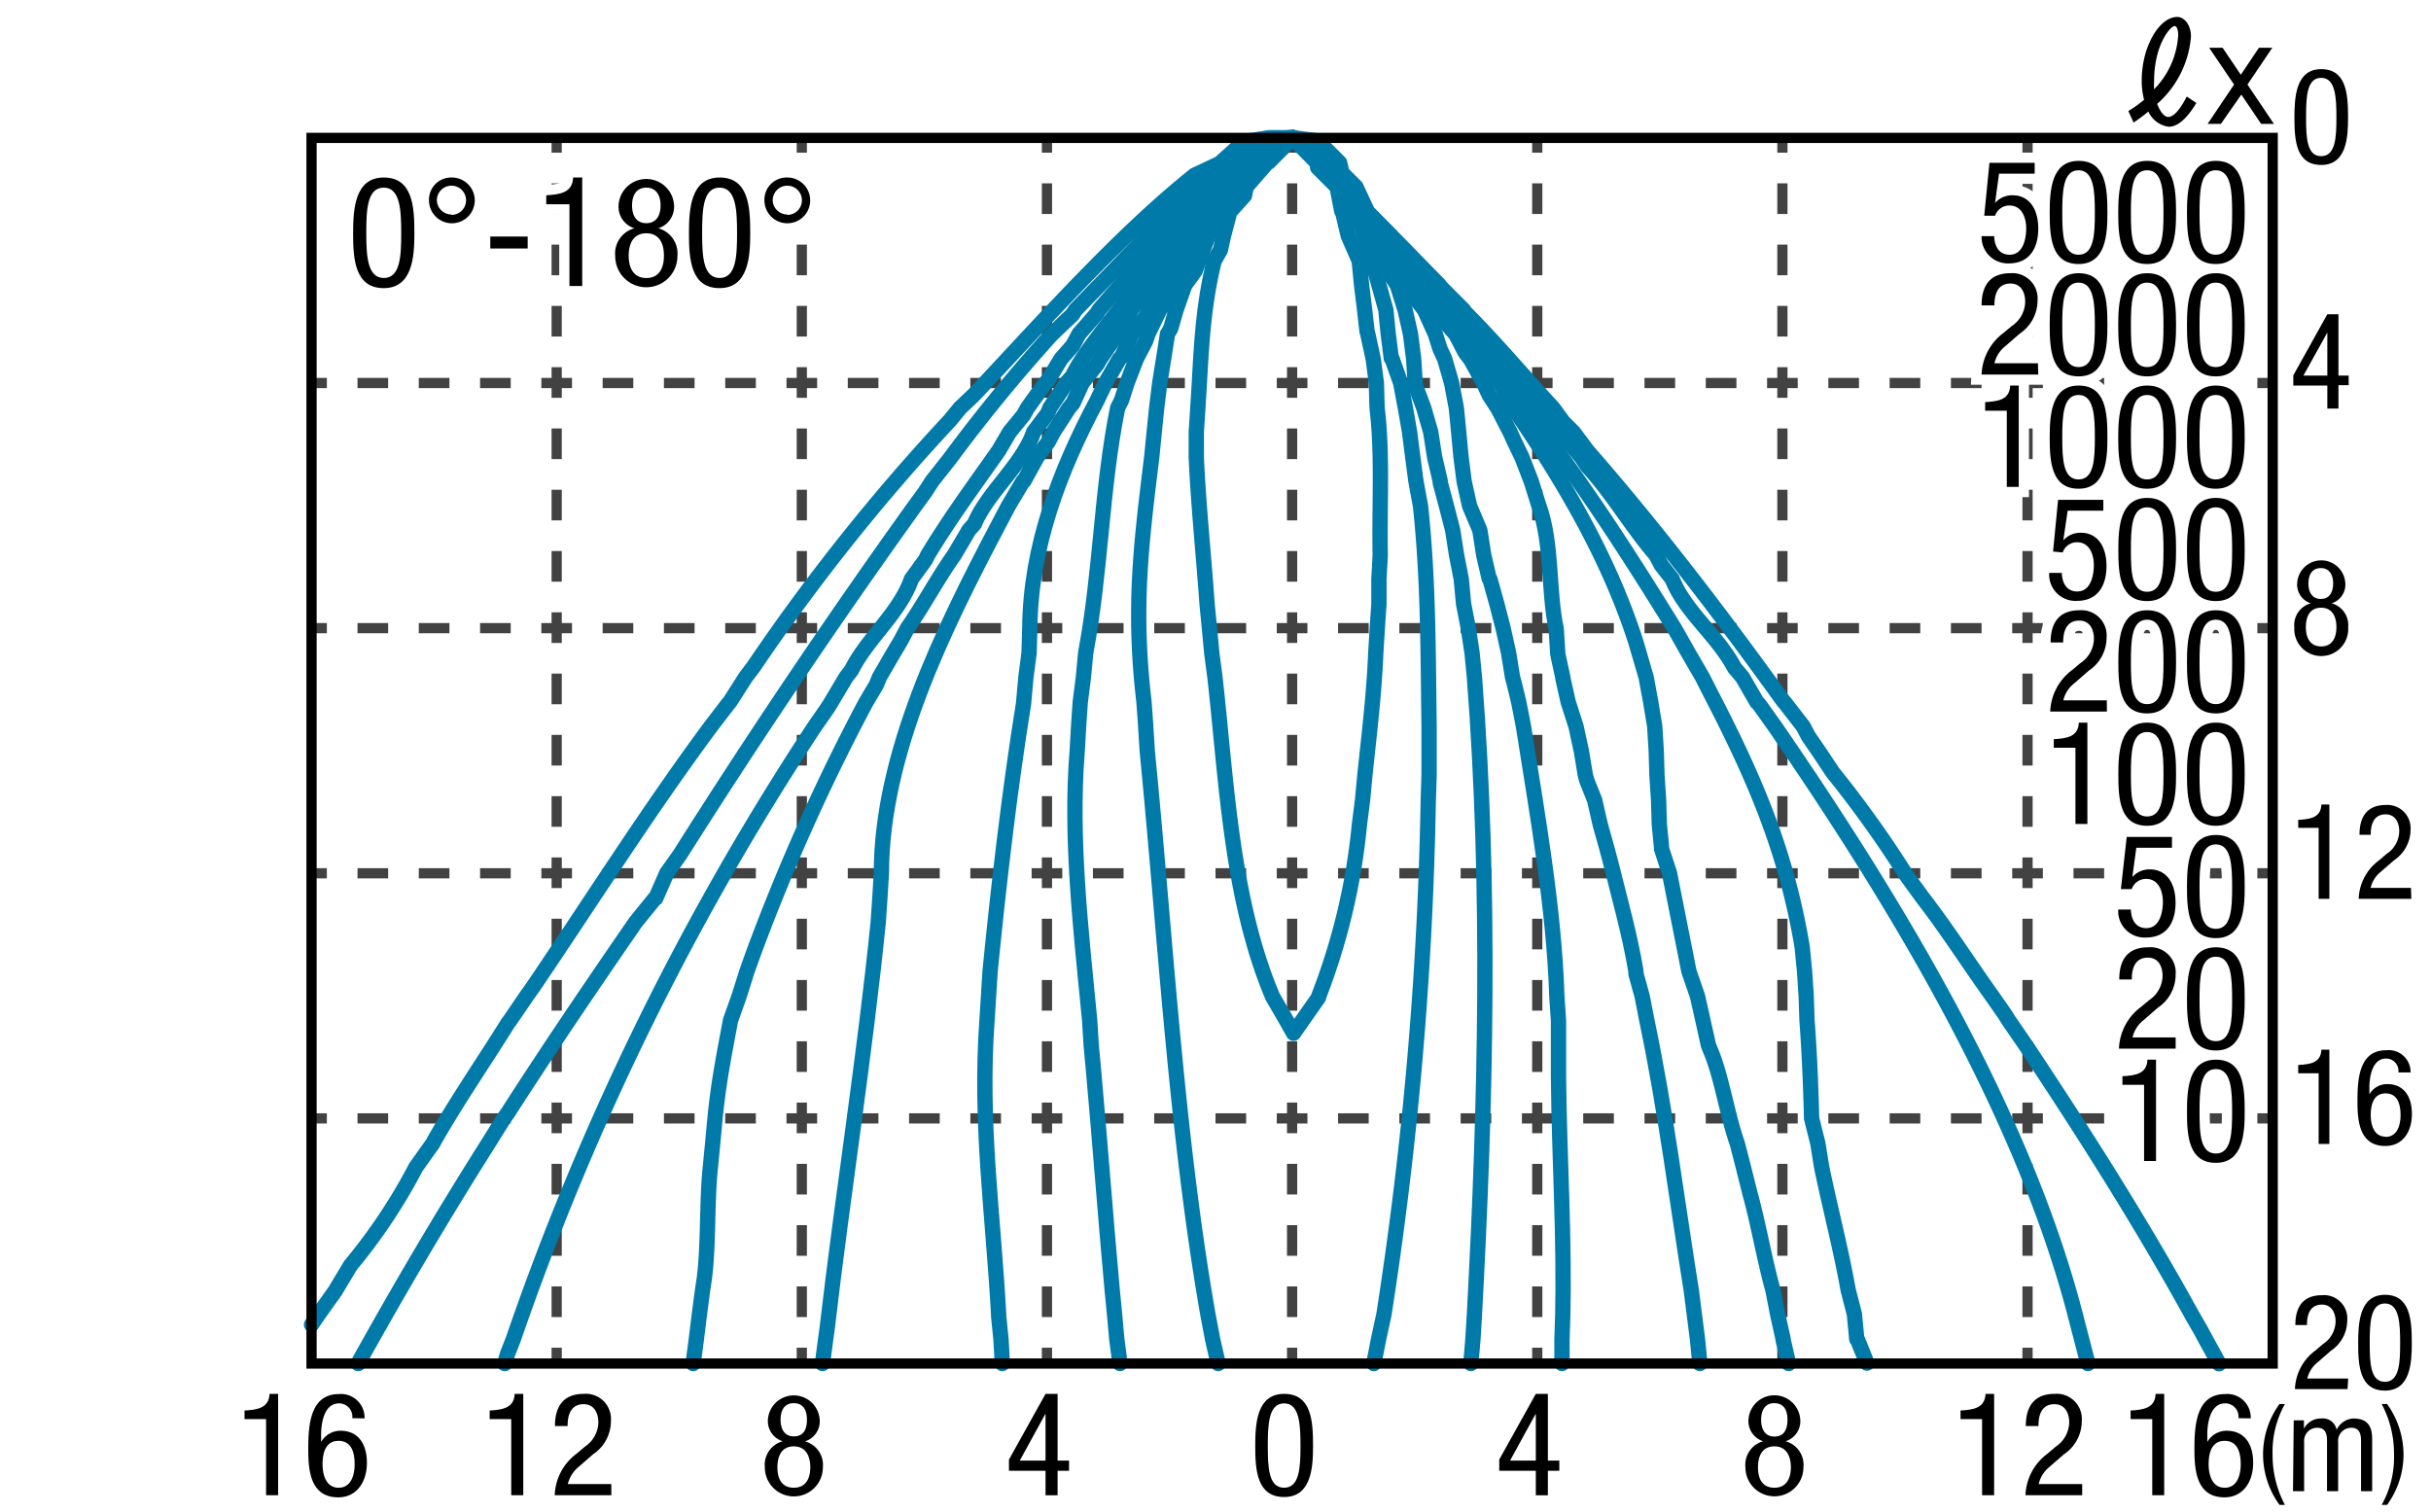 <svg xmlns="http://www.w3.org/2000/svg" viewBox="0 0 238 148"><defs><style>.cls-1{fill:#fff;}.cls-2,.cls-3,.cls-4,.cls-5,.cls-6{fill:none;}.cls-2,.cls-3{stroke:#424242;}.cls-2,.cls-3,.cls-6{stroke-miterlimit:10;}.cls-3{stroke-dasharray:3 3;}.cls-4{stroke:#007aa9;stroke-linecap:round;stroke-linejoin:round;stroke-width:1.5px;}.cls-5{stroke:#fff;stroke-width:2px;}.cls-6{stroke:#000;}</style></defs><g id="レイヤー_2" data-name="レイヤー 2"><g id="grid"><rect class="cls-1" width="238" height="148"/><line class="cls-2" x1="78.5" y1="133.45" x2="78.5" y2="131.95"/><line class="cls-3" x1="78.5" y1="128.95" x2="78.5" y2="16.45"/><line class="cls-2" x1="78.5" y1="14.95" x2="78.5" y2="13.45"/><line class="cls-2" x1="54.5" y1="133.45" x2="54.5" y2="131.95"/><line class="cls-3" x1="54.5" y1="128.95" x2="54.5" y2="16.45"/><line class="cls-2" x1="54.5" y1="14.95" x2="54.5" y2="13.45"/><line class="cls-2" x1="102.5" y1="133.45" x2="102.5" y2="131.95"/><line class="cls-3" x1="102.5" y1="128.95" x2="102.5" y2="16.45"/><line class="cls-2" x1="102.5" y1="14.95" x2="102.5" y2="13.45"/><line class="cls-2" x1="126.5" y1="133.45" x2="126.5" y2="131.95"/><line class="cls-3" x1="126.5" y1="128.95" x2="126.5" y2="16.45"/><line class="cls-2" x1="126.5" y1="14.95" x2="126.5" y2="13.45"/><line class="cls-2" x1="150.5" y1="133.45" x2="150.5" y2="131.95"/><line class="cls-3" x1="150.5" y1="128.95" x2="150.5" y2="16.45"/><line class="cls-2" x1="150.5" y1="14.95" x2="150.5" y2="13.45"/><line class="cls-2" x1="174.5" y1="133.45" x2="174.5" y2="131.95"/><line class="cls-3" x1="174.5" y1="128.95" x2="174.5" y2="16.45"/><line class="cls-2" x1="174.5" y1="14.95" x2="174.5" y2="13.45"/><line class="cls-2" x1="198.5" y1="133.45" x2="198.5" y2="131.95"/><line class="cls-3" x1="198.5" y1="128.95" x2="198.5" y2="16.45"/><line class="cls-2" x1="198.5" y1="14.95" x2="198.5" y2="13.45"/><line class="cls-2" x1="30.5" y1="37.5" x2="32" y2="37.5"/><line class="cls-3" x1="35" y1="37.5" x2="219.5" y2="37.5"/><line class="cls-2" x1="221" y1="37.5" x2="222.5" y2="37.5"/><line class="cls-2" x1="30.5" y1="61.5" x2="32" y2="61.5"/><line class="cls-3" x1="35" y1="61.5" x2="219.5" y2="61.5"/><line class="cls-2" x1="221" y1="61.5" x2="222.5" y2="61.5"/><line class="cls-2" x1="30.5" y1="85.5" x2="32" y2="85.5"/><line class="cls-3" x1="35" y1="85.5" x2="219.5" y2="85.5"/><line class="cls-2" x1="221" y1="85.5" x2="222.5" y2="85.5"/><line class="cls-2" x1="30.5" y1="109.5" x2="32" y2="109.5"/><line class="cls-3" x1="35" y1="109.5" x2="219.5" y2="109.5"/><line class="cls-2" x1="221" y1="109.5" x2="222.5" y2="109.5"/></g><g id="e32209m_n"><path class="cls-4" d="M124.06,15.94l.15-.07,2.36-2.37L129,15.94v.46l1.9,1.9.46,2.37.08.07L132,23.1l1.07,2.44.23,2.36.3,2.44.23,2.06.08.3.53,2.44.31,2.36.07,2.44c.56,4.62.21,9.71.31,14.4L135,56.7,135,59.14l-.16,2.36-.15,2.44c-.17,4.12-.64,7.9-1.07,12l-.23,2.44-.3,2.36a62.94,62.94,0,0,1-4,16.84v.08l-1.6,2.28-.85,1.22-.68-1.22-1.37-2.36c-4.06-9.62-4.49-21-5.64-31.24l-.31-2.36-.23-2.44-.23-2.36c-.34-4.83-.84-9.53-1.06-14.4V42.3l.15-2.36c.35-5.19.35-9.26,1.6-14.4l.61-1.07.3-1.37.62-2.36,1.44-1.6.16-.84Z"/><path class="cls-4" d="M119.26,133.5l-.54-2.36-.46-2.44c-3.11-17.75-4.17-37.13-5.94-55.16l-.15-2.36V71.1L112,68.74c-1.06-9.1-.33-15.14.76-24L113,42.3l.24-2.36.3-2.44.38-2.36.38-2.44.31-.53.53-1.83L116,27.9l1-1.37.38-1,.91-2.44,1.15-1.21.3-1.15,2.06-2.28.08-.16.84-2.36,1.52-1.52,2.37-.92L129,15.94v.16l2.21,2.2.15,1,1.45,1.45.76,2.36.23,1.15.53,1.29L135,27.9l.68,2.44.23,2.36.3,2.36.08.08.84,2.36.46,2.44L138,42.3l.31,2.44.31,2.36.45,2.44c.78,7.29.74,14.28.84,21.56v4.8l-.08,2.44a367.2,367.2,0,0,1-4.34,50.36l-.53,2.44-.46,2.36"/><path class="cls-4" d="M109.65,133.5l-.31-2.36-.22-2.44-.23-2.36c-.66-7.21-1.19-14.44-1.84-21.63l-.22-2.37-.15-2.44c-.82-8.53-1.92-17.84-1.22-26.36l.14-2.44.16-2.36.31-2.44.22-2.36c1.52-8.16,1.53-16.06,3.13-24l.38-.76.54-1.68.91-2.36.91-1.75.23-.69,1.15-2.36L114.6,29,115,27.9l1.29-2.36.69-.84.53-1.6L119.41,21l.08-.3,1.67-2.44.61-.53.46-1.83,2-2,2.36-.46L129,15.94V16l2.28,2.28.08.46,2,2,.46,1.45.92.91.91,2.44.54,1.45.6.91.77,2.44.53,2.36.31,2.44.15,2.36.07.38.77,2.06.68,2.36.38,2.44L141,47.1v.15l.61,2.29.61,2.36.38,2.44.46,2.36.23,2.44.15.76.31,1.6.37,2.44.23,2.36c1.6,20.74,1.12,41.65,0,62.4l-.15,2.44L144,133.5"/><path class="cls-4" d="M98.13,133.5,98,131.14l-.23-2.28v-.16c-.55-10-1.86-18.7-1.14-28.8l.15-2.36.15-2.44c.86-8.64,1.91-17.73,3.29-26.28v-.08l.22-2.44.31-2.36.07-2.44c.06-7.91,2.9-15.36,6.56-22.24l.84-1.76,1.37-2.36.23-.22,1-2.22L112.17,31l.38-.69,1.6-2.44.46-.53.61-1.83,1.75-2,.15-.46L119,20.74l.38-.38.84-2.06,1.52-1.52.23-.84,2.21-2.21,2.37-.23,4.8,4.8v.23l2.21,2.21.23.69,1.68,1.67.68,2,.46.46L138,27.9l.62,1.37.83,1.07,1.07,2.36.46,1.45.46,1,.68,2.36.46,2.44.23,2.36.23,2.44.3,2.36.08.38.46,2.06,1,2.36.38,2.44.53,2.28.08.08.68,2.44.61,2.36.54,2.44.38,2.36.15.54.46,1.9.46,2.36c1.35,8.62,3,17.77,3.27,26.44l.16,2.36v2.44c-.07,8.14.5,16,.45,24L153,128.7l-.08,2.44v2.36"/><path class="cls-4" d="M80.52,133.5l.31-2.36.15-1.07c1.54-13.26,3.66-26.49,5-39.77l.16-2.36.15-2.44c0-11.7,6.13-24,11.51-34.21l.92-1.75,1.45-2.44h.07l1.3-2.36,1.07-1.45.53-1,1.53-2.36.38-.45.91-2,1.45-1.82.31-.54,1.67-2.44.46-.46.92-1.9,1.45-1.75.3-.69,2-2.36.16-.15,1.21-2.29L117,22l.61-1.22,1.83-1.83.23-.61,2.13-2.13.08-.23,2.36-2.28,2.37-.16,4.8,4.8v.08l2.36,2.36.08.23,2.06,2.13.3.84,1.61,1.6.84,2,.38.38,1.67,2.44L141,31l1.53,1.75.91,1.75.53.69,1.3,2.36.53,1.14.84,1.3,1.22,2.36.38.84.77,1.6.91,2.36.69,2.21.08.23c1.31,3.79.86,8.16,1.67,12l.15,2.44L153,66.3v.08l.53,2.36.76,2.36.53,2.44.39,2.36.15.54.76,1.9.54,2.36.68,2.44.46,1.75c.85,3.44,1.78,6.7,2.36,10.21v.23l.61,2.21.46,2.36c1.85,8.83,2.93,17.56,4.35,26.44l.3,2.36.31,2.44.23,2.36"/><path class="cls-4" d="M67.86,133.5l.31-2.36.3-2.44.31-2.36.15-1c.45-3.17.26-7.71.61-11l.23-2.36L70,109.5c.34-3.48.89-6.23,1.52-9.6l.84-2.36.77-2.44.6-1.68A200.5,200.5,0,0,1,84.79,68.74l1-1.68.31-.76,1.37-2.36.68-1.14.69-1.3c1.63-2.33,2.93-4.84,4.58-7.16l1.44-2.44.54-.61c1.23-3,4.72-5.82,5.8-9l1.37-1.82.22-.54,1.61-2.44.61-.68c.77-1.77,3.56-5.2,4.8-6.78L111,27.9l1.15-1.21c1.43-2.4,5.24-6.13,7.24-8.23V18.3L121.77,16v-.08l2.44-2.36,2.37-.08,4.8,4.8v.08l2.36,2.36.08.15L136,23.1l.15.38,2.06,2.06.39,1L140,27.9c1,2.33,3.61,5.16,5.18,7.24l.61,1.15,1.07,1.21,1.3,2.44c4.88,7.1,9.36,14.69,12,22.94l.31,1.06.69,2.36.45,2.44L162,71.1l.15,2.44.07,2.36.16,2.44.07,2.36.15,1.53.08.91.77,2.36c.63,3.2,1.27,6.4,1.9,9.6l.84,2.44.53,2.36.54,2.44.15.38c1.13,2.56,1.64,6.29,2.67,9.22l.61,2.36.61,2.44c.87,3.16,1.41,6.43,2.28,9.6l.46,2.36.54,2.44v.08l.53,2.28"/><path class="cls-4" d="M49.41,133.5l.3-1,.54-1.37a266.44,266.44,0,0,1,29.51-60L81,69.35l.38-.61,1.45-2.44.53-.68c1.55-3.13,4.68-5.55,5.87-8.92l1.38-1.9.22-.46c2.16-3.57,4.54-6.81,6.94-10.21l1.07-1.83,1.37-1.67.38-.69,1.76-2.44.23-.23,1.29-2.13,1.15-1.3.61-1.14,1.75-2,.23-.38,2.13-2.44.08-.07c2.67-3.52,5.86-6.28,8.54-9.53l1.07-.83,1.52-1.53.84-.76,2.44-1.6,2.37-.08L129,14.8l1.14,1.14,1.22,2.36,2.36,2.44,2.37,2.36.07.23,2.22,2.21.22.46,1.91,1.9.46.92c2.79,2.48,4.11,6.12,6.86,8.68l.38.69,1.45,1.75.92,1.75c4.86,6.32,9.12,13,13.34,19.81L165,63.41l.3.53,1.37,2.36.77,1.52c4.35,8.39,7.43,15.5,9,24.92l.23,2.36.16,2.44.08,2.36c.24,3.22.37,6.38.45,9.6l.61,2.44.38,2.36c.83,4,1.88,8,2.59,12l.61,2.36.23,2.44.08.08.92,2.28"/><path class="cls-4" d="M35.07,133.5l.23-.46,1.07-1.9c3.64-6.48,7.46-12.91,11.44-19.2l1.52-2.44.38-.53c4-6.24,8.3-12.56,12.51-18.67l1.91-2.36h.07l1.07-2.44,1.3-1.83q11-17.4,23-34.13l1-1.37.69-1.07L93,44.9A157.1,157.1,0,0,1,103,32.7l2-1.9.3-.46,2.06-2.13.31-.31,2.13-2.2.15-.16,2.21-2.28.08-.16,2.36-2.29L117,18.46l.08-.16,2.36-1.9.45-.46,1.91-1.75,2.44-.69h2.37L129,14l1.9,1.9.46,2,.38.38,2.06,2.44a183.57,183.57,0,0,1,19,21.56l.23.38,1.76,2.06.61.92c2.38,2.54,4.38,6,6.71,8.68l.53,1,1.07,1.37c1.3,3.25,4.37,5.44,6.1,8.69l.77.91L172,68.74l.23.23,1.52,2.13c11.85,17.22,24.6,38.2,29.67,58.59l.38,1.45.61,2.36"/><path class="cls-4" d="M30.5,129.69l.68-1,1.68-2.36.08-.15,1.37-2.28a54.47,54.47,0,0,0,6.4-9.61l1.68-2.36.16-.31c2.19-3.84,4.81-7.65,7.16-11.42l.23-.31,1.61-2.36.6-.84c5.77-8.51,11.36-17.36,17.47-25.6l1.75-2.28.08-.08L73,66.3l.76-1A198.47,198.47,0,0,1,93,41.16L94,39.94l1.37-1.3c6.58-7,14.18-15.57,21.58-21.48L119.41,16l.08-.07,2.28-2.06,2.44-.38h2.37l2.44.31,2.13,2.13.23,1,1.37,1.37,1.07,2.29.07.15,2.29,2.36v.08l2.37,2.36.08.07,2.28,2.29.08.15,2.29,2.29.15.23c3,3,5.72,6.26,8.61,9.37l1,1.37,1,1,1.37,1.83c6.84,7.83,13.13,16.09,19.21,24.54l.08.07,1.83,2.36.53,1,1,1.45,1.37,2.06a107.46,107.46,0,0,1,7.09,9.9l.15.23,1.61,2.21c2.46,3.2,4.44,6.33,6.78,9.6l1.22,1.75.38.61,1.68,2.44c5.71,8.59,11.26,17.32,16.24,26.36l.92,1.6.45.84,1.3,2.36"/><path d="M34.57,22.84c0-2.34.16-5.46,3-5.46s3,2.85,3,5.46c0,2.25-.17,5.37-3,5.37S34.57,25.36,34.57,22.84Zm3,4.38c1.62,0,1.71-2.14,1.71-4.38s-.09-4.47-1.71-4.47-1.71,2.13-1.71,4.47S36,27.22,37.6,27.22Z"/><path d="M44.2,17.38A2.24,2.24,0,1,1,42,19.62,2.17,2.17,0,0,1,44.2,17.38Zm0,3.66a1.43,1.43,0,1,0-1.43-1.42A1.43,1.43,0,0,0,44.2,21Z"/><path d="M48,23.16h3.66v1.17H48Z"/><path d="M53.48,19.12c1.34-.08,2.57-.24,2.63-1.74H57V28H55.75V20H53.48Z"/><path d="M62.11,22.35a2.21,2.21,0,0,1-1.55-2.27,2.72,2.72,0,0,1,5.43,0,2.21,2.21,0,0,1-1.54,2.27,2.56,2.56,0,0,1,1.87,2.73,3,3,0,1,1-6.09,0A2.56,2.56,0,0,1,62.11,22.35Zm1.17,4.87c1.23,0,1.72-.94,1.72-2.19s-.49-2.19-1.72-2.19-1.73.95-1.73,2.19S62.05,27.22,63.28,27.22Zm-1.4-7.11c0,1,.42,1.74,1.4,1.74s1.39-.75,1.39-1.74-.43-1.74-1.39-1.74S61.88,19.11,61.88,20.11Z"/><path d="M67.45,22.84c0-2.34.16-5.46,3-5.46s3,2.85,3,5.46c0,2.25-.17,5.37-3,5.37S67.45,25.36,67.45,22.84Zm3,4.38c1.62,0,1.71-2.14,1.71-4.38s-.09-4.47-1.71-4.47-1.71,2.13-1.71,4.47S68.86,27.22,70.48,27.22Z"/><path d="M77.08,17.38a2.24,2.24,0,1,1-2.24,2.24A2.17,2.17,0,0,1,77.08,17.38Zm0,3.66a1.43,1.43,0,1,0-1.43-1.42A1.43,1.43,0,0,0,77.08,21Z"/><path class="cls-5" d="M34.57,22.84c0-2.34.16-5.46,3-5.46s3,2.85,3,5.46c0,2.25-.17,5.37-3,5.37S34.57,25.36,34.57,22.84Zm3,4.38c1.62,0,1.71-2.14,1.71-4.38s-.09-4.47-1.71-4.47-1.71,2.13-1.71,4.47S36,27.22,37.6,27.22Z"/><path class="cls-5" d="M44.2,17.38A2.24,2.24,0,1,1,42,19.62,2.17,2.17,0,0,1,44.2,17.38Zm0,3.66a1.43,1.43,0,1,0-1.43-1.42A1.43,1.43,0,0,0,44.2,21Z"/><path class="cls-5" d="M48,23.16h3.66v1.17H48Z"/><path class="cls-5" d="M53.48,19.12c1.34-.08,2.57-.24,2.63-1.74H57V28H55.75V20H53.48Z"/><path class="cls-5" d="M62.11,22.35a2.21,2.21,0,0,1-1.55-2.27,2.72,2.72,0,0,1,5.43,0,2.21,2.21,0,0,1-1.54,2.27,2.56,2.56,0,0,1,1.87,2.73,3,3,0,1,1-6.09,0A2.56,2.56,0,0,1,62.11,22.35Zm1.17,4.87c1.23,0,1.72-.94,1.72-2.19s-.49-2.19-1.72-2.19-1.73.95-1.73,2.19S62.05,27.22,63.28,27.22Zm-1.4-7.11c0,1,.42,1.74,1.4,1.74s1.39-.75,1.39-1.74-.43-1.74-1.39-1.74S61.88,19.11,61.88,20.11Z"/><path class="cls-5" d="M67.45,22.84c0-2.34.16-5.46,3-5.46s3,2.85,3,5.46c0,2.25-.17,5.37-3,5.37S67.45,25.36,67.45,22.84Zm3,4.38c1.62,0,1.71-2.14,1.71-4.38s-.09-4.47-1.71-4.47-1.71,2.13-1.71,4.47S68.86,27.22,70.48,27.22Z"/><path class="cls-5" d="M77.08,17.38a2.24,2.24,0,1,1-2.24,2.24A2.17,2.17,0,0,1,77.08,17.38Zm0,3.66a1.43,1.43,0,1,0-1.43-1.42A1.43,1.43,0,0,0,77.08,21Z"/><path d="M34.57,22.84c0-2.34.16-5.46,3-5.46s3,2.85,3,5.46c0,2.25-.17,5.37-3,5.37S34.57,25.36,34.57,22.84Zm3,4.38c1.62,0,1.71-2.14,1.71-4.38s-.09-4.47-1.71-4.47-1.71,2.13-1.71,4.47S36,27.22,37.6,27.22Z"/><path d="M44.2,17.38A2.24,2.24,0,1,1,42,19.62,2.17,2.17,0,0,1,44.2,17.38Zm0,3.66a1.43,1.43,0,1,0-1.43-1.42A1.43,1.43,0,0,0,44.2,21Z"/><path d="M48,23.16h3.66v1.17H48Z"/><path d="M53.48,19.12c1.34-.08,2.57-.24,2.63-1.74H57V28H55.75V20H53.48Z"/><path d="M62.11,22.35a2.21,2.21,0,0,1-1.55-2.27,2.72,2.72,0,0,1,5.43,0,2.21,2.21,0,0,1-1.54,2.27,2.56,2.56,0,0,1,1.87,2.73,3,3,0,1,1-6.09,0A2.56,2.56,0,0,1,62.11,22.35Zm1.17,4.87c1.23,0,1.72-.94,1.72-2.19s-.49-2.19-1.72-2.19-1.73.95-1.73,2.19S62.05,27.22,63.28,27.22Zm-1.4-7.11c0,1,.42,1.74,1.4,1.74s1.39-.75,1.39-1.74-.43-1.74-1.39-1.74S61.88,19.11,61.88,20.11Z"/><path d="M67.45,22.84c0-2.34.16-5.46,3-5.46s3,2.85,3,5.46c0,2.25-.17,5.37-3,5.37S67.45,25.36,67.45,22.84Zm3,4.38c1.62,0,1.71-2.14,1.71-4.38s-.09-4.47-1.71-4.47-1.71,2.13-1.71,4.47S68.86,27.22,70.48,27.22Z"/><path d="M77.08,17.38a2.24,2.24,0,1,1-2.24,2.24A2.17,2.17,0,0,1,77.08,17.38Zm0,3.66a1.43,1.43,0,1,0-1.43-1.42A1.43,1.43,0,0,0,77.08,21Z"/></g><g id="無印と_2の時だけ表示"><path d="M194.77,15.94h4.43V17h-3.49l-.39,2.87,0,0a2.23,2.23,0,0,1,1.73-.75c1.49,0,2.5,1.18,2.5,3.27,0,1.85-.82,3.4-2.89,3.4A2.58,2.58,0,0,1,194,23.12h1.24c0,.51.19,1.82,1.51,1.82s1.62-1.57,1.62-2.58-.4-2.24-1.65-2.24a1.48,1.48,0,0,0-1.4,1l-1.06,0Z"/><path d="M200.67,20.85c0-2.19.15-5.1,2.83-5.1s2.82,2.66,2.82,5.1c0,2.1-.15,5-2.82,5S200.67,23.2,200.67,20.85Zm2.83,4.09c1.51,0,1.59-2,1.59-4.09s-.08-4.18-1.59-4.18-1.6,2-1.6,4.18S202,24.94,203.5,24.94Z"/><path d="M207.38,20.85c0-2.19.16-5.1,2.83-5.1s2.83,2.66,2.83,5.1c0,2.1-.15,5-2.83,5S207.38,23.2,207.38,20.85Zm2.83,4.09c1.52,0,1.6-2,1.6-4.09s-.08-4.18-1.6-4.18-1.59,2-1.59,4.18S208.7,24.94,210.21,24.94Z"/><path d="M214.11,20.85c0-2.19.15-5.1,2.82-5.1s2.83,2.66,2.83,5.1c0,2.1-.15,5-2.83,5S214.11,23.2,214.11,20.85Zm2.82,4.09c1.52,0,1.6-2,1.6-4.09s-.08-4.18-1.6-4.18-1.59,2-1.59,4.18S215.42,24.94,216.93,24.94Z"/><path d="M199.55,36.67H194a5.33,5.33,0,0,1,2.14-4.07l.82-.68a2.92,2.92,0,0,0,1.31-2.38c0-.86-.37-1.78-1.44-1.78-1.53,0-1.57,1.58-1.57,2.14H194c0-1.88.78-3.15,2.82-3.15a2.47,2.47,0,0,1,2.66,2.65,3.9,3.9,0,0,1-1.74,3.26l-1.4,1.22a3,3,0,0,0-1.08,1.69h4.26Z"/><path d="M200.67,31.85c0-2.19.15-5.1,2.83-5.1s2.82,2.66,2.82,5.1c0,2.1-.15,5-2.82,5S200.67,34.2,200.67,31.85Zm2.83,4.09c1.51,0,1.59-2,1.59-4.09s-.08-4.18-1.59-4.18-1.6,2-1.6,4.18S202,35.94,203.5,35.94Z"/><path d="M207.38,31.85c0-2.19.16-5.1,2.83-5.1s2.83,2.66,2.83,5.1c0,2.1-.15,5-2.83,5S207.38,34.2,207.38,31.85Zm2.83,4.09c1.52,0,1.6-2,1.6-4.09s-.08-4.18-1.6-4.18-1.59,2-1.59,4.18S208.7,35.94,210.21,35.94Z"/><path d="M214.11,31.85c0-2.19.15-5.1,2.82-5.1s2.83,2.66,2.83,5.1c0,2.1-.15,5-2.83,5S214.11,34.2,214.11,31.85Zm2.82,4.09c1.52,0,1.6-2,1.6-4.09s-.08-4.18-1.6-4.18-1.59,2-1.59,4.18S215.42,35.94,216.93,35.94Z"/><path d="M194.35,39.37c1.25-.07,2.4-.22,2.45-1.62h.84v9.92h-1.17V40.21h-2.12Z"/><path d="M200.67,42.85c0-2.19.15-5.1,2.83-5.1s2.82,2.66,2.82,5.1c0,2.1-.15,5-2.82,5S200.67,45.2,200.67,42.85Zm2.83,4.09c1.51,0,1.59-2,1.59-4.09s-.08-4.18-1.59-4.18-1.6,2-1.6,4.18S202,46.94,203.5,46.94Z"/><path d="M207.38,42.85c0-2.19.16-5.1,2.83-5.1s2.83,2.66,2.83,5.1c0,2.1-.15,5-2.83,5S207.38,45.2,207.38,42.85Zm2.83,4.09c1.52,0,1.6-2,1.6-4.09s-.08-4.18-1.6-4.18-1.59,2-1.59,4.18S208.7,46.94,210.21,46.94Z"/><path d="M214.11,42.85c0-2.19.15-5.1,2.82-5.1s2.83,2.66,2.83,5.1c0,2.1-.15,5-2.83,5S214.11,45.2,214.11,42.85Zm2.82,4.09c1.52,0,1.6-2,1.6-4.09s-.08-4.18-1.6-4.18-1.59,2-1.59,4.18S215.42,46.94,216.93,46.94Z"/><path d="M201.49,48.94h4.43V50h-3.49L202,52.91l0,0a2.23,2.23,0,0,1,1.73-.75c1.49,0,2.5,1.18,2.5,3.27,0,1.85-.82,3.4-2.89,3.4a2.58,2.58,0,0,1-2.72-2.74h1.24c0,.51.19,1.82,1.51,1.82s1.62-1.57,1.62-2.58-.4-2.24-1.65-2.24a1.48,1.48,0,0,0-1.4,1L201,54Z"/><path d="M207.39,53.85c0-2.19.15-5.1,2.82-5.1s2.83,2.66,2.83,5.1c0,2.1-.15,5-2.83,5S207.39,56.2,207.39,53.85Zm2.82,4.09c1.52,0,1.6-2,1.6-4.09s-.08-4.18-1.6-4.18-1.59,2-1.59,4.18S208.7,57.94,210.21,57.94Z"/><path d="M214.11,53.85c0-2.19.15-5.1,2.83-5.1s2.82,2.66,2.82,5.1c0,2.1-.15,5-2.82,5S214.11,56.2,214.11,53.85Zm2.83,4.09c1.51,0,1.59-2,1.59-4.09s-.08-4.18-1.59-4.18-1.6,2-1.6,4.18S215.42,57.94,216.94,57.94Z"/><path d="M206.27,69.67h-5.55a5.31,5.31,0,0,1,2.15-4.07l.81-.68A2.92,2.92,0,0,0,205,62.54c0-.86-.37-1.78-1.44-1.78-1.52,0-1.57,1.58-1.57,2.14h-1.23c0-1.88.79-3.15,2.82-3.15a2.47,2.47,0,0,1,2.66,2.65,3.9,3.9,0,0,1-1.74,3.26l-1.4,1.22A3,3,0,0,0,202,68.57h4.26Z"/><path d="M207.39,64.85c0-2.19.15-5.1,2.82-5.1s2.83,2.66,2.83,5.1c0,2.1-.15,5-2.83,5S207.39,67.2,207.39,64.85Zm2.82,4.09c1.52,0,1.6-2,1.6-4.09s-.08-4.18-1.6-4.18-1.59,2-1.59,4.18S208.7,68.94,210.21,68.94Z"/><path d="M214.11,64.85c0-2.19.15-5.1,2.83-5.1s2.82,2.66,2.82,5.1c0,2.1-.15,5-2.82,5S214.11,67.2,214.11,64.85Zm2.83,4.09c1.51,0,1.59-2,1.59-4.09s-.08-4.18-1.59-4.18-1.6,2-1.6,4.18S215.42,68.94,216.94,68.94Z"/><path d="M201.07,72.37c1.25-.07,2.4-.22,2.45-1.62h.84v9.92h-1.17V73.21h-2.12Z"/><path d="M207.39,75.85c0-2.19.15-5.1,2.82-5.1s2.83,2.66,2.83,5.1c0,2.1-.15,5-2.83,5S207.39,78.2,207.39,75.85Zm2.82,4.09c1.52,0,1.6-2,1.6-4.09s-.08-4.18-1.6-4.18-1.59,2-1.59,4.18S208.7,79.94,210.21,79.94Z"/><path d="M214.11,75.85c0-2.19.15-5.1,2.83-5.1s2.82,2.66,2.82,5.1c0,2.1-.15,5-2.82,5S214.11,78.2,214.11,75.85Zm2.83,4.09c1.51,0,1.59-2,1.59-4.09s-.08-4.18-1.59-4.18-1.6,2-1.6,4.18S215.42,79.94,216.94,79.94Z"/><path d="M208.21,81.94h4.43V83h-3.49l-.39,2.87,0,0a2.23,2.23,0,0,1,1.73-.75c1.49,0,2.5,1.18,2.5,3.27,0,1.85-.81,3.4-2.89,3.4a2.58,2.58,0,0,1-2.72-2.74h1.24c0,.51.19,1.82,1.51,1.82s1.62-1.57,1.62-2.58-.4-2.24-1.65-2.24a1.48,1.48,0,0,0-1.4,1l-1.06,0Z"/><path d="M214.11,86.85c0-2.19.15-5.1,2.83-5.1s2.82,2.66,2.82,5.1c0,2.1-.15,5-2.82,5S214.11,89.2,214.11,86.85Zm2.83,4.09c1.51,0,1.59-2,1.59-4.09s-.08-4.18-1.59-4.18-1.6,2-1.6,4.18S215.42,90.94,216.94,90.94Z"/><path d="M213,102.67h-5.55a5.33,5.33,0,0,1,2.14-4.07l.82-.68a2.92,2.92,0,0,0,1.31-2.38c0-.86-.37-1.78-1.44-1.78-1.53,0-1.57,1.58-1.57,2.14h-1.23c0-1.88.78-3.15,2.82-3.15A2.47,2.47,0,0,1,213,95.4a3.9,3.9,0,0,1-1.74,3.26l-1.4,1.22a3,3,0,0,0-1.08,1.69H213Z"/><path d="M214.11,97.85c0-2.19.15-5.1,2.83-5.1s2.82,2.66,2.82,5.1c0,2.1-.15,5-2.82,5S214.11,100.2,214.11,97.85Zm2.83,4.09c1.51,0,1.59-2,1.59-4.09s-.08-4.18-1.59-4.18-1.6,2-1.6,4.18S215.42,101.94,216.94,101.94Z"/><path d="M207.79,105.37c1.25-.07,2.4-.22,2.45-1.62h.84v9.92h-1.17v-7.46h-2.12Z"/><path d="M214.11,108.85c0-2.19.15-5.1,2.83-5.1s2.82,2.66,2.82,5.1c0,2.1-.15,5-2.82,5S214.11,111.2,214.11,108.85Zm2.83,4.09c1.51,0,1.59-2,1.59-4.09s-.08-4.18-1.59-4.18-1.6,2-1.6,4.18S215.42,112.94,216.94,112.94Z"/><path class="cls-5" d="M194.77,15.94h4.43V17h-3.49l-.39,2.87,0,0a2.23,2.23,0,0,1,1.73-.75c1.49,0,2.5,1.18,2.5,3.27,0,1.85-.82,3.4-2.89,3.4A2.58,2.58,0,0,1,194,23.12h1.24c0,.51.19,1.82,1.51,1.82s1.62-1.57,1.62-2.58-.4-2.24-1.65-2.24a1.48,1.48,0,0,0-1.4,1l-1.06,0Z"/><path class="cls-5" d="M200.67,20.85c0-2.19.15-5.1,2.83-5.1s2.82,2.66,2.82,5.1c0,2.1-.15,5-2.82,5S200.67,23.2,200.67,20.85Zm2.83,4.09c1.51,0,1.59-2,1.59-4.09s-.08-4.18-1.59-4.18-1.6,2-1.6,4.18S202,24.94,203.5,24.94Z"/><path class="cls-5" d="M207.38,20.85c0-2.19.16-5.1,2.83-5.1s2.83,2.66,2.83,5.1c0,2.1-.15,5-2.83,5S207.38,23.2,207.38,20.85Zm2.83,4.09c1.52,0,1.6-2,1.6-4.09s-.08-4.18-1.6-4.18-1.59,2-1.59,4.18S208.7,24.94,210.21,24.94Z"/><path class="cls-5" d="M214.11,20.85c0-2.19.15-5.1,2.82-5.1s2.83,2.66,2.83,5.1c0,2.1-.15,5-2.83,5S214.11,23.2,214.11,20.85Zm2.82,4.09c1.52,0,1.6-2,1.6-4.09s-.08-4.18-1.6-4.18-1.59,2-1.59,4.18S215.42,24.94,216.93,24.94Z"/><path class="cls-5" d="M199.55,36.67H194a5.33,5.33,0,0,1,2.14-4.07l.82-.68a2.92,2.92,0,0,0,1.31-2.38c0-.86-.37-1.78-1.44-1.78-1.53,0-1.57,1.58-1.57,2.14H194c0-1.88.78-3.15,2.82-3.15a2.47,2.47,0,0,1,2.66,2.65,3.9,3.9,0,0,1-1.74,3.26l-1.4,1.22a3,3,0,0,0-1.08,1.69h4.26Z"/><path class="cls-5" d="M200.67,31.85c0-2.19.15-5.1,2.83-5.1s2.82,2.66,2.82,5.1c0,2.1-.15,5-2.82,5S200.67,34.2,200.67,31.85Zm2.83,4.09c1.51,0,1.59-2,1.59-4.09s-.08-4.18-1.59-4.18-1.6,2-1.6,4.18S202,35.94,203.5,35.94Z"/><path class="cls-5" d="M207.38,31.85c0-2.19.16-5.1,2.83-5.1s2.83,2.66,2.83,5.1c0,2.1-.15,5-2.83,5S207.38,34.2,207.38,31.85Zm2.83,4.09c1.52,0,1.6-2,1.6-4.09s-.08-4.18-1.6-4.18-1.59,2-1.59,4.18S208.7,35.94,210.21,35.94Z"/><path class="cls-5" d="M214.11,31.85c0-2.19.15-5.1,2.82-5.1s2.83,2.66,2.83,5.1c0,2.1-.15,5-2.83,5S214.11,34.2,214.11,31.85Zm2.82,4.09c1.52,0,1.6-2,1.6-4.09s-.08-4.18-1.6-4.18-1.59,2-1.59,4.18S215.42,35.94,216.93,35.94Z"/><path class="cls-5" d="M194.35,39.37c1.25-.07,2.4-.22,2.45-1.62h.84v9.92h-1.17V40.21h-2.12Z"/><path class="cls-5" d="M200.67,42.85c0-2.19.15-5.1,2.83-5.1s2.82,2.66,2.82,5.1c0,2.1-.15,5-2.82,5S200.67,45.2,200.67,42.85Zm2.83,4.09c1.51,0,1.59-2,1.59-4.09s-.08-4.18-1.59-4.18-1.6,2-1.6,4.18S202,46.94,203.5,46.94Z"/><path class="cls-5" d="M207.38,42.85c0-2.19.16-5.1,2.83-5.1s2.83,2.66,2.83,5.1c0,2.1-.15,5-2.83,5S207.38,45.2,207.38,42.85Zm2.83,4.09c1.52,0,1.6-2,1.6-4.09s-.08-4.18-1.6-4.18-1.59,2-1.59,4.18S208.7,46.94,210.21,46.94Z"/><path class="cls-5" d="M214.11,42.85c0-2.19.15-5.1,2.82-5.1s2.83,2.66,2.83,5.1c0,2.1-.15,5-2.83,5S214.11,45.2,214.11,42.85Zm2.82,4.09c1.52,0,1.6-2,1.6-4.09s-.08-4.18-1.6-4.18-1.59,2-1.59,4.18S215.42,46.94,216.93,46.94Z"/><path class="cls-5" d="M201.49,48.94h4.43V50h-3.49L202,52.91l0,0a2.23,2.23,0,0,1,1.73-.75c1.49,0,2.5,1.18,2.5,3.27,0,1.85-.82,3.4-2.89,3.4a2.58,2.58,0,0,1-2.72-2.74h1.24c0,.51.19,1.82,1.51,1.82s1.62-1.57,1.62-2.58-.4-2.24-1.65-2.24a1.48,1.48,0,0,0-1.4,1L201,54Z"/><path class="cls-5" d="M207.39,53.85c0-2.19.15-5.1,2.82-5.1s2.83,2.66,2.83,5.1c0,2.1-.15,5-2.83,5S207.39,56.2,207.39,53.85Zm2.82,4.09c1.52,0,1.6-2,1.6-4.09s-.08-4.18-1.6-4.18-1.59,2-1.59,4.18S208.7,57.94,210.21,57.94Z"/><path class="cls-5" d="M214.11,53.85c0-2.19.15-5.1,2.83-5.1s2.82,2.66,2.82,5.1c0,2.1-.15,5-2.82,5S214.11,56.2,214.11,53.85Zm2.83,4.09c1.51,0,1.59-2,1.59-4.09s-.08-4.18-1.59-4.18-1.6,2-1.6,4.18S215.42,57.94,216.94,57.94Z"/><path class="cls-5" d="M206.27,69.67h-5.55a5.31,5.31,0,0,1,2.15-4.07l.81-.68A2.92,2.92,0,0,0,205,62.54c0-.86-.37-1.78-1.44-1.78-1.52,0-1.57,1.58-1.57,2.14h-1.23c0-1.88.79-3.15,2.82-3.15a2.47,2.47,0,0,1,2.66,2.65,3.9,3.9,0,0,1-1.74,3.26l-1.4,1.22A3,3,0,0,0,202,68.57h4.26Z"/><path class="cls-5" d="M207.39,64.85c0-2.19.15-5.1,2.82-5.1s2.83,2.66,2.83,5.1c0,2.1-.15,5-2.83,5S207.39,67.2,207.39,64.85Zm2.82,4.09c1.52,0,1.6-2,1.6-4.09s-.08-4.18-1.6-4.18-1.59,2-1.59,4.18S208.7,68.94,210.21,68.94Z"/><path class="cls-5" d="M214.11,64.85c0-2.19.15-5.1,2.83-5.1s2.82,2.66,2.82,5.1c0,2.1-.15,5-2.82,5S214.11,67.2,214.11,64.85Zm2.83,4.09c1.51,0,1.59-2,1.59-4.09s-.08-4.18-1.59-4.18-1.6,2-1.6,4.18S215.42,68.94,216.94,68.94Z"/><path class="cls-5" d="M201.07,72.37c1.25-.07,2.4-.22,2.45-1.62h.84v9.92h-1.17V73.21h-2.12Z"/><path class="cls-5" d="M207.39,75.85c0-2.19.15-5.1,2.82-5.1s2.83,2.66,2.83,5.1c0,2.1-.15,5-2.83,5S207.39,78.2,207.39,75.85Zm2.82,4.09c1.52,0,1.6-2,1.6-4.09s-.08-4.18-1.6-4.18-1.59,2-1.59,4.18S208.7,79.94,210.21,79.94Z"/><path class="cls-5" d="M214.11,75.85c0-2.19.15-5.1,2.83-5.1s2.82,2.66,2.82,5.1c0,2.1-.15,5-2.82,5S214.11,78.2,214.11,75.85Zm2.83,4.09c1.51,0,1.59-2,1.59-4.09s-.08-4.18-1.59-4.18-1.6,2-1.6,4.18S215.42,79.94,216.94,79.94Z"/><path class="cls-5" d="M208.21,81.94h4.43V83h-3.49l-.39,2.87,0,0a2.23,2.23,0,0,1,1.73-.75c1.49,0,2.5,1.18,2.5,3.27,0,1.85-.81,3.4-2.89,3.4a2.58,2.58,0,0,1-2.72-2.74h1.24c0,.51.19,1.82,1.51,1.82s1.62-1.57,1.62-2.58-.4-2.24-1.65-2.24a1.48,1.48,0,0,0-1.4,1l-1.06,0Z"/><path class="cls-5" d="M214.11,86.85c0-2.19.15-5.1,2.83-5.1s2.82,2.66,2.82,5.1c0,2.1-.15,5-2.82,5S214.11,89.2,214.11,86.85Zm2.83,4.09c1.51,0,1.59-2,1.59-4.09s-.08-4.18-1.59-4.18-1.6,2-1.6,4.18S215.42,90.94,216.94,90.94Z"/><path class="cls-5" d="M213,102.67h-5.55a5.33,5.33,0,0,1,2.14-4.07l.82-.68a2.92,2.92,0,0,0,1.31-2.38c0-.86-.37-1.78-1.44-1.78-1.53,0-1.57,1.58-1.57,2.14h-1.23c0-1.88.78-3.15,2.82-3.15A2.47,2.47,0,0,1,213,95.4a3.9,3.9,0,0,1-1.74,3.26l-1.4,1.22a3,3,0,0,0-1.08,1.69H213Z"/><path class="cls-5" d="M214.11,97.85c0-2.19.15-5.1,2.83-5.1s2.82,2.66,2.82,5.1c0,2.1-.15,5-2.82,5S214.11,100.2,214.11,97.85Zm2.83,4.09c1.51,0,1.59-2,1.59-4.09s-.08-4.18-1.59-4.18-1.6,2-1.6,4.18S215.42,101.94,216.94,101.94Z"/><path class="cls-5" d="M207.79,105.37c1.25-.07,2.4-.22,2.45-1.62h.84v9.92h-1.17v-7.46h-2.12Z"/><path class="cls-5" d="M214.11,108.85c0-2.19.15-5.1,2.83-5.1s2.82,2.66,2.82,5.1c0,2.1-.15,5-2.82,5S214.11,111.2,214.11,108.85Zm2.83,4.09c1.51,0,1.59-2,1.59-4.09s-.08-4.18-1.59-4.18-1.6,2-1.6,4.18S215.42,112.94,216.94,112.94Z"/><path d="M194.77,15.94h4.43V17h-3.49l-.39,2.87,0,0a2.23,2.23,0,0,1,1.73-.75c1.49,0,2.5,1.18,2.5,3.27,0,1.85-.82,3.4-2.89,3.4A2.58,2.58,0,0,1,194,23.12h1.24c0,.51.19,1.82,1.51,1.82s1.62-1.57,1.62-2.58-.4-2.24-1.65-2.24a1.48,1.48,0,0,0-1.4,1l-1.06,0Z"/><path d="M200.67,20.85c0-2.19.15-5.1,2.83-5.1s2.82,2.66,2.82,5.1c0,2.1-.15,5-2.82,5S200.67,23.2,200.67,20.85Zm2.83,4.09c1.51,0,1.59-2,1.59-4.09s-.08-4.18-1.59-4.18-1.6,2-1.6,4.18S202,24.94,203.5,24.94Z"/><path d="M207.38,20.85c0-2.19.16-5.1,2.83-5.1s2.83,2.66,2.83,5.1c0,2.1-.15,5-2.83,5S207.38,23.2,207.38,20.85Zm2.83,4.09c1.52,0,1.6-2,1.6-4.09s-.08-4.18-1.6-4.18-1.59,2-1.59,4.18S208.7,24.94,210.21,24.94Z"/><path d="M214.11,20.85c0-2.19.15-5.1,2.82-5.1s2.83,2.66,2.83,5.1c0,2.1-.15,5-2.83,5S214.11,23.2,214.11,20.85Zm2.82,4.09c1.52,0,1.6-2,1.6-4.09s-.08-4.18-1.6-4.18-1.59,2-1.59,4.18S215.42,24.94,216.93,24.94Z"/><path d="M199.55,36.67H194a5.33,5.33,0,0,1,2.14-4.07l.82-.68a2.92,2.92,0,0,0,1.31-2.38c0-.86-.37-1.78-1.44-1.78-1.53,0-1.57,1.58-1.57,2.14H194c0-1.88.78-3.15,2.82-3.15a2.47,2.47,0,0,1,2.66,2.65,3.9,3.9,0,0,1-1.74,3.26l-1.4,1.22a3,3,0,0,0-1.08,1.69h4.26Z"/><path d="M200.67,31.85c0-2.19.15-5.1,2.83-5.1s2.82,2.66,2.82,5.1c0,2.1-.15,5-2.82,5S200.67,34.2,200.67,31.85Zm2.83,4.09c1.51,0,1.59-2,1.59-4.09s-.08-4.18-1.59-4.18-1.6,2-1.6,4.18S202,35.94,203.5,35.94Z"/><path d="M207.38,31.85c0-2.19.16-5.1,2.83-5.1s2.83,2.66,2.83,5.1c0,2.1-.15,5-2.83,5S207.38,34.2,207.38,31.85Zm2.83,4.09c1.52,0,1.6-2,1.6-4.09s-.08-4.18-1.6-4.18-1.59,2-1.59,4.18S208.7,35.94,210.21,35.94Z"/><path d="M214.11,31.85c0-2.19.15-5.1,2.82-5.1s2.83,2.66,2.83,5.1c0,2.1-.15,5-2.83,5S214.11,34.2,214.11,31.85Zm2.82,4.09c1.52,0,1.6-2,1.6-4.09s-.08-4.18-1.6-4.18-1.59,2-1.59,4.18S215.42,35.94,216.93,35.94Z"/><path d="M194.35,39.37c1.25-.07,2.4-.22,2.45-1.62h.84v9.92h-1.17V40.21h-2.12Z"/><path d="M200.67,42.85c0-2.19.15-5.1,2.83-5.1s2.82,2.66,2.82,5.1c0,2.1-.15,5-2.82,5S200.67,45.2,200.67,42.85Zm2.83,4.09c1.51,0,1.59-2,1.59-4.09s-.08-4.18-1.59-4.18-1.6,2-1.6,4.18S202,46.94,203.5,46.94Z"/><path d="M207.38,42.85c0-2.19.16-5.1,2.83-5.1s2.83,2.66,2.83,5.1c0,2.1-.15,5-2.83,5S207.38,45.2,207.38,42.85Zm2.83,4.09c1.52,0,1.6-2,1.6-4.09s-.08-4.18-1.6-4.18-1.59,2-1.59,4.18S208.7,46.94,210.21,46.94Z"/><path d="M214.11,42.85c0-2.19.15-5.1,2.82-5.1s2.83,2.66,2.83,5.1c0,2.1-.15,5-2.83,5S214.11,45.2,214.11,42.85Zm2.82,4.09c1.52,0,1.6-2,1.6-4.09s-.08-4.18-1.6-4.18-1.59,2-1.59,4.18S215.42,46.94,216.93,46.94Z"/><path d="M201.49,48.94h4.43V50h-3.49L202,52.91l0,0a2.23,2.23,0,0,1,1.73-.75c1.49,0,2.5,1.18,2.5,3.27,0,1.85-.82,3.4-2.89,3.4a2.58,2.58,0,0,1-2.72-2.74h1.24c0,.51.19,1.82,1.51,1.82s1.62-1.57,1.62-2.58-.4-2.24-1.65-2.24a1.48,1.48,0,0,0-1.4,1L201,54Z"/><path d="M207.39,53.85c0-2.19.15-5.1,2.82-5.1s2.83,2.66,2.83,5.1c0,2.1-.15,5-2.83,5S207.39,56.2,207.39,53.85Zm2.82,4.09c1.52,0,1.6-2,1.6-4.09s-.08-4.18-1.6-4.18-1.59,2-1.59,4.18S208.7,57.94,210.21,57.94Z"/><path d="M214.11,53.85c0-2.19.15-5.1,2.83-5.1s2.82,2.66,2.82,5.1c0,2.1-.15,5-2.82,5S214.11,56.2,214.11,53.85Zm2.83,4.09c1.51,0,1.59-2,1.59-4.09s-.08-4.18-1.59-4.18-1.6,2-1.6,4.18S215.42,57.94,216.94,57.94Z"/><path d="M206.27,69.67h-5.55a5.31,5.31,0,0,1,2.15-4.07l.81-.68A2.92,2.92,0,0,0,205,62.54c0-.86-.37-1.78-1.44-1.78-1.52,0-1.57,1.58-1.57,2.14h-1.23c0-1.88.79-3.15,2.82-3.15a2.47,2.47,0,0,1,2.66,2.65,3.9,3.9,0,0,1-1.74,3.26l-1.4,1.22A3,3,0,0,0,202,68.57h4.26Z"/><path d="M207.39,64.85c0-2.19.15-5.1,2.82-5.1s2.83,2.66,2.83,5.1c0,2.1-.15,5-2.83,5S207.39,67.2,207.39,64.85Zm2.82,4.09c1.52,0,1.6-2,1.6-4.09s-.08-4.18-1.6-4.18-1.59,2-1.59,4.18S208.7,68.94,210.21,68.94Z"/><path d="M214.11,64.85c0-2.19.15-5.1,2.83-5.1s2.82,2.66,2.82,5.1c0,2.1-.15,5-2.82,5S214.11,67.2,214.11,64.85Zm2.83,4.09c1.51,0,1.59-2,1.59-4.09s-.08-4.18-1.59-4.18-1.6,2-1.6,4.18S215.42,68.94,216.94,68.94Z"/><path d="M201.07,72.37c1.25-.07,2.4-.22,2.45-1.62h.84v9.92h-1.17V73.21h-2.12Z"/><path d="M207.39,75.85c0-2.19.15-5.1,2.82-5.1s2.83,2.66,2.83,5.1c0,2.1-.15,5-2.83,5S207.39,78.2,207.39,75.85Zm2.82,4.09c1.52,0,1.6-2,1.6-4.09s-.08-4.18-1.6-4.18-1.59,2-1.59,4.18S208.7,79.94,210.21,79.94Z"/><path d="M214.11,75.85c0-2.19.15-5.1,2.83-5.1s2.82,2.66,2.82,5.1c0,2.1-.15,5-2.82,5S214.11,78.2,214.11,75.85Zm2.83,4.09c1.51,0,1.59-2,1.59-4.09s-.08-4.18-1.59-4.18-1.6,2-1.6,4.18S215.42,79.94,216.94,79.94Z"/><path d="M208.21,81.94h4.43V83h-3.49l-.39,2.87,0,0a2.23,2.23,0,0,1,1.73-.75c1.49,0,2.5,1.18,2.5,3.27,0,1.85-.81,3.4-2.89,3.4a2.58,2.58,0,0,1-2.72-2.74h1.24c0,.51.19,1.82,1.51,1.82s1.62-1.57,1.62-2.58-.4-2.24-1.65-2.24a1.48,1.48,0,0,0-1.4,1l-1.06,0Z"/><path d="M214.11,86.85c0-2.19.15-5.1,2.83-5.1s2.82,2.66,2.82,5.1c0,2.1-.15,5-2.82,5S214.11,89.2,214.11,86.85Zm2.83,4.09c1.51,0,1.59-2,1.59-4.09s-.08-4.18-1.59-4.18-1.6,2-1.6,4.18S215.42,90.94,216.94,90.94Z"/><path d="M213,102.67h-5.55a5.33,5.33,0,0,1,2.14-4.07l.82-.68a2.92,2.92,0,0,0,1.31-2.38c0-.86-.37-1.78-1.44-1.78-1.53,0-1.57,1.58-1.57,2.14h-1.23c0-1.88.78-3.15,2.82-3.15A2.47,2.47,0,0,1,213,95.4a3.9,3.9,0,0,1-1.74,3.26l-1.4,1.22a3,3,0,0,0-1.08,1.69H213Z"/><path d="M214.11,97.85c0-2.19.15-5.1,2.83-5.1s2.82,2.66,2.82,5.1c0,2.1-.15,5-2.82,5S214.11,100.2,214.11,97.85Zm2.83,4.09c1.51,0,1.59-2,1.59-4.09s-.08-4.18-1.59-4.18-1.6,2-1.6,4.18S215.42,101.94,216.94,101.94Z"/><path d="M207.79,105.37c1.25-.07,2.4-.22,2.45-1.62h.84v9.92h-1.17v-7.46h-2.12Z"/><path d="M214.11,108.85c0-2.19.15-5.1,2.83-5.1s2.82,2.66,2.82,5.1c0,2.1-.15,5-2.82,5S214.11,111.2,214.11,108.85Zm2.83,4.09c1.51,0,1.59-2,1.59-4.09s-.08-4.18-1.59-4.18-1.6,2-1.6,4.18S215.42,112.94,216.94,112.94Z"/></g><g id="standard_waku"><rect class="cls-6" x="30.5" y="13.5" width="192" height="120"/><path d="M224.63,11.5c0-2,.14-4.73,2.62-4.73s2.63,2.47,2.63,4.73c0,1.95-.14,4.65-2.63,4.65S224.63,13.68,224.63,11.5Zm2.62,3.79c1.41,0,1.49-1.86,1.49-3.79s-.08-3.88-1.49-3.88-1.48,1.85-1.48,3.88S225.85,15.29,227.25,15.29Z"/><path d="M227.85,30.77h1.09v6h1v.94h-1V40h-1.09V37.75h-3.33v-1Zm-2.34,6h2.34V32.56h0Z"/><path d="M226.24,59.07a1.92,1.92,0,0,1-1.34-2,2.36,2.36,0,0,1,4.71,0,1.92,1.92,0,0,1-1.34,2,2.21,2.21,0,0,1,1.62,2.36,2.64,2.64,0,1,1-5.27,0A2.2,2.2,0,0,1,226.24,59.07Zm1,4.22c1.07,0,1.5-.82,1.5-1.89s-.43-1.9-1.5-1.9-1.49.82-1.49,1.9S226.19,63.29,227.25,63.29ZM226,57.13c0,.86.37,1.51,1.21,1.51s1.21-.65,1.21-1.51-.37-1.51-1.21-1.51S226,56.26,226,57.13Z"/><path d="M225,80.27c1.15-.06,2.22-.2,2.27-1.5h.78V88H227V81.05h-2Z"/><path d="M236.07,88h-5.15a4.88,4.88,0,0,1,2-3.77l.75-.64a2.7,2.7,0,0,0,1.22-2.21c0-.79-.35-1.65-1.33-1.65-1.42,0-1.46,1.47-1.46,2H231c0-1.74.72-2.92,2.61-2.92A2.28,2.28,0,0,1,236,81.22a3.63,3.63,0,0,1-1.61,3l-1.3,1.13a2.84,2.84,0,0,0-1,1.58h3.95Z"/><path d="M225,104.27c1.15-.06,2.22-.2,2.27-1.5h.78V112H227v-6.92h-2Z"/><path d="M234.81,105a1.21,1.21,0,0,0-1.21-1.36c-1.54,0-1.63,2.29-1.63,2.77v.73h0a2,2,0,0,1,1.75-1c1.6,0,2.41,1.19,2.41,2.92s-.88,3.14-2.6,3.14c-2.55,0-2.73-2.46-2.73-4.37,0-2.1.13-5,2.79-5A2.14,2.14,0,0,1,236,105Zm-1.25,6.31c1.14,0,1.46-1.17,1.46-2.13s-.24-2.13-1.46-2.13-1.46,1.17-1.46,2.13S232.42,111.29,233.56,111.29Z"/><path d="M229.83,136h-5.15a4.88,4.88,0,0,1,2-3.77l.75-.64a2.71,2.71,0,0,0,1.23-2.21c0-.79-.36-1.65-1.34-1.65-1.42,0-1.46,1.47-1.46,2h-1.14c0-1.74.72-2.92,2.61-2.92a2.28,2.28,0,0,1,2.47,2.45,3.61,3.61,0,0,1-1.61,3l-1.3,1.13a2.84,2.84,0,0,0-1,1.58h4Z"/><path d="M230.87,131.5c0-2,.14-4.73,2.62-4.73s2.63,2.47,2.63,4.73c0,1.95-.14,4.65-2.63,4.65S230.87,133.68,230.87,131.5Zm2.62,3.79c1.41,0,1.49-1.86,1.49-3.79s-.08-3.88-1.49-3.88S232,129.47,232,131.5,232.09,135.29,233.49,135.29Z"/><path d="M23.94,138.1c1.24-.07,2.39-.23,2.45-1.63h.84v9.92H26.05v-7.45H23.94Z"/><path d="M34.49,138.85a1.3,1.3,0,0,0-1.3-1.45c-1.65,0-1.75,2.46-1.75,3v.78h0a2.17,2.17,0,0,1,1.89-1.1c1.72,0,2.59,1.27,2.59,3.14s-1,3.38-2.8,3.38c-2.75,0-2.94-2.64-2.94-4.7,0-2.27.14-5.41,3-5.41a2.31,2.31,0,0,1,2.51,2.38Zm-1.34,6.81c1.23,0,1.57-1.26,1.57-2.3s-.25-2.29-1.57-2.29-1.57,1.26-1.57,2.29S31.92,145.66,33.15,145.66Z"/><path d="M47.94,138.1c1.24-.07,2.39-.23,2.45-1.63h.84v9.92H50.05v-7.45H47.94Z"/><path d="M59.85,146.39H54.31a5.26,5.26,0,0,1,2.14-4.06l.81-.69a2.93,2.93,0,0,0,1.32-2.38c0-.86-.38-1.78-1.44-1.78-1.53,0-1.57,1.58-1.57,2.14H54.33c0-1.87.79-3.15,2.82-3.15a2.46,2.46,0,0,1,2.66,2.65,3.9,3.9,0,0,1-1.74,3.26l-1.4,1.22a3.12,3.12,0,0,0-1.08,1.7h4.26Z"/><path d="M76.63,141.11A2.06,2.06,0,0,1,75.18,139a2.54,2.54,0,0,1,5.07,0,2.05,2.05,0,0,1-1.44,2.12,2.39,2.39,0,0,1,1.75,2.55,2.84,2.84,0,1,1-5.68,0A2.39,2.39,0,0,1,76.63,141.11Zm1.09,4.55c1.15,0,1.61-.88,1.61-2s-.46-2.05-1.61-2.05-1.61.88-1.61,2.05S76.57,145.66,77.72,145.66ZM76.42,139c0,.93.39,1.63,1.3,1.63S79,140,79,139s-.4-1.62-1.3-1.62S76.42,138.08,76.42,139Z"/><path d="M102.36,136.47h1.18V143h1.12v1h-1.12v2.4h-1.18V144H98.78v-1.1ZM99.84,143h2.52V138.4h0Z"/><path d="M122.89,141.57c0-2.19.15-5.1,2.83-5.1s2.83,2.66,2.83,5.1c0,2.1-.16,5-2.83,5S122.89,143.92,122.89,141.57Zm2.83,4.09c1.51,0,1.6-2,1.6-4.09s-.09-4.17-1.6-4.17-1.6,2-1.6,4.17S124.21,145.66,125.72,145.66Z"/><path d="M150.36,136.47h1.18V143h1.12v1h-1.12v2.4h-1.18V144h-3.58v-1.1ZM147.84,143h2.52V138.4h0Z"/><path d="M172.62,141.11a2.06,2.06,0,0,1-1.44-2.12,2.54,2.54,0,0,1,5.07,0,2.06,2.06,0,0,1-1.44,2.12,2.39,2.39,0,0,1,1.75,2.55,2.84,2.84,0,1,1-5.68,0A2.39,2.39,0,0,1,172.62,141.11Zm1.1,4.55c1.15,0,1.61-.88,1.61-2s-.46-2.05-1.61-2.05-1.61.88-1.61,2.05S172.57,145.66,173.72,145.66Zm-1.3-6.64c0,.93.39,1.63,1.3,1.63S175,140,175,139s-.4-1.62-1.3-1.62S172.42,138.08,172.42,139Z"/><path d="M191.94,138.1c1.24-.07,2.39-.23,2.45-1.63h.84v9.92h-1.18v-7.45h-2.11Z"/><path d="M203.85,146.39H198.3a5.27,5.27,0,0,1,2.15-4.06l.81-.69a2.93,2.93,0,0,0,1.32-2.38c0-.86-.38-1.78-1.45-1.78-1.52,0-1.56,1.58-1.56,2.14h-1.24c0-1.87.79-3.15,2.82-3.15a2.46,2.46,0,0,1,2.66,2.65,3.9,3.9,0,0,1-1.74,3.26l-1.4,1.22a3.07,3.07,0,0,0-1.08,1.7h4.26Z"/><path d="M208.59,138.1c1.25-.07,2.4-.23,2.45-1.63h.84v9.92h-1.17v-7.45h-2.12Z"/><path d="M219.15,138.85a1.3,1.3,0,0,0-1.3-1.45c-1.66,0-1.75,2.46-1.75,3v.78h0a2.17,2.17,0,0,1,1.89-1.1c1.73,0,2.6,1.27,2.6,3.14s-1,3.38-2.81,3.38c-2.74,0-2.94-2.64-2.94-4.7,0-2.27.14-5.41,3-5.41a2.3,2.3,0,0,1,2.51,2.38Zm-1.35,6.81c1.24,0,1.57-1.26,1.57-2.3s-.25-2.29-1.57-2.29-1.57,1.26-1.57,2.29S216.57,145.66,217.8,145.66Z"/><path d="M223.7,137.46a9.55,9.55,0,0,0-1.21,4.94,10.35,10.35,0,0,0,1.21,4.94h-.53a8.38,8.38,0,0,1,0-9.88Z"/><path d="M224.56,139.06h1v.82h0a1.86,1.86,0,0,1,1.69-1,1.37,1.37,0,0,1,1.51,1.11,1.93,1.93,0,0,1,1.65-1.11c1.83,0,1.83,1.39,1.83,2.21V146h-1.09v-4.81c0-.53,0-1.4-.94-1.4a1.28,1.28,0,0,0-1.3,1.4V146h-1.09v-4.81c0-.53,0-1.4-.94-1.4a1.28,1.28,0,0,0-1.3,1.4V146h-1.09Z"/><path d="M233.17,147.34a9.51,9.51,0,0,0,1.21-4.94,10.37,10.37,0,0,0-1.21-4.94h.53a8.55,8.55,0,0,1,1.61,4.94,8.41,8.41,0,0,1-1.61,4.94Z"/><path d="M212.33,12.41a2.55,2.55,0,0,1-2-1.49A15.84,15.84,0,0,1,208.88,12l-.51-1.13a11.92,11.92,0,0,0,1.54-1.1,7.34,7.34,0,0,1-.23-1.91c0-3.26,1.7-6.2,3.48-6.2.68,0,1.34.77,1.34,1.92a9.79,9.79,0,0,1-3.31,6.59c.34.89.75,1.28,1.08,1.28.77,0,1.54-1.46,1.82-2l.94.63C214.43,11.07,213.45,12.41,212.33,12.41Zm.56-9.86c-.38,0-2,1.8-2,5.42a6.87,6.87,0,0,0,0,.77,8.21,8.21,0,0,0,2.35-5.16C213.28,3.37,213.23,2.55,212.89,2.55Z"/><path d="M221.37,12.13l-1.94-2.87-2,2.87h-1.3l2.59-3.85-2.44-3.6h1.32l1.78,2.64,1.77-2.64h1.31l-2.43,3.6,2.59,3.85Z"/></g></g></svg>